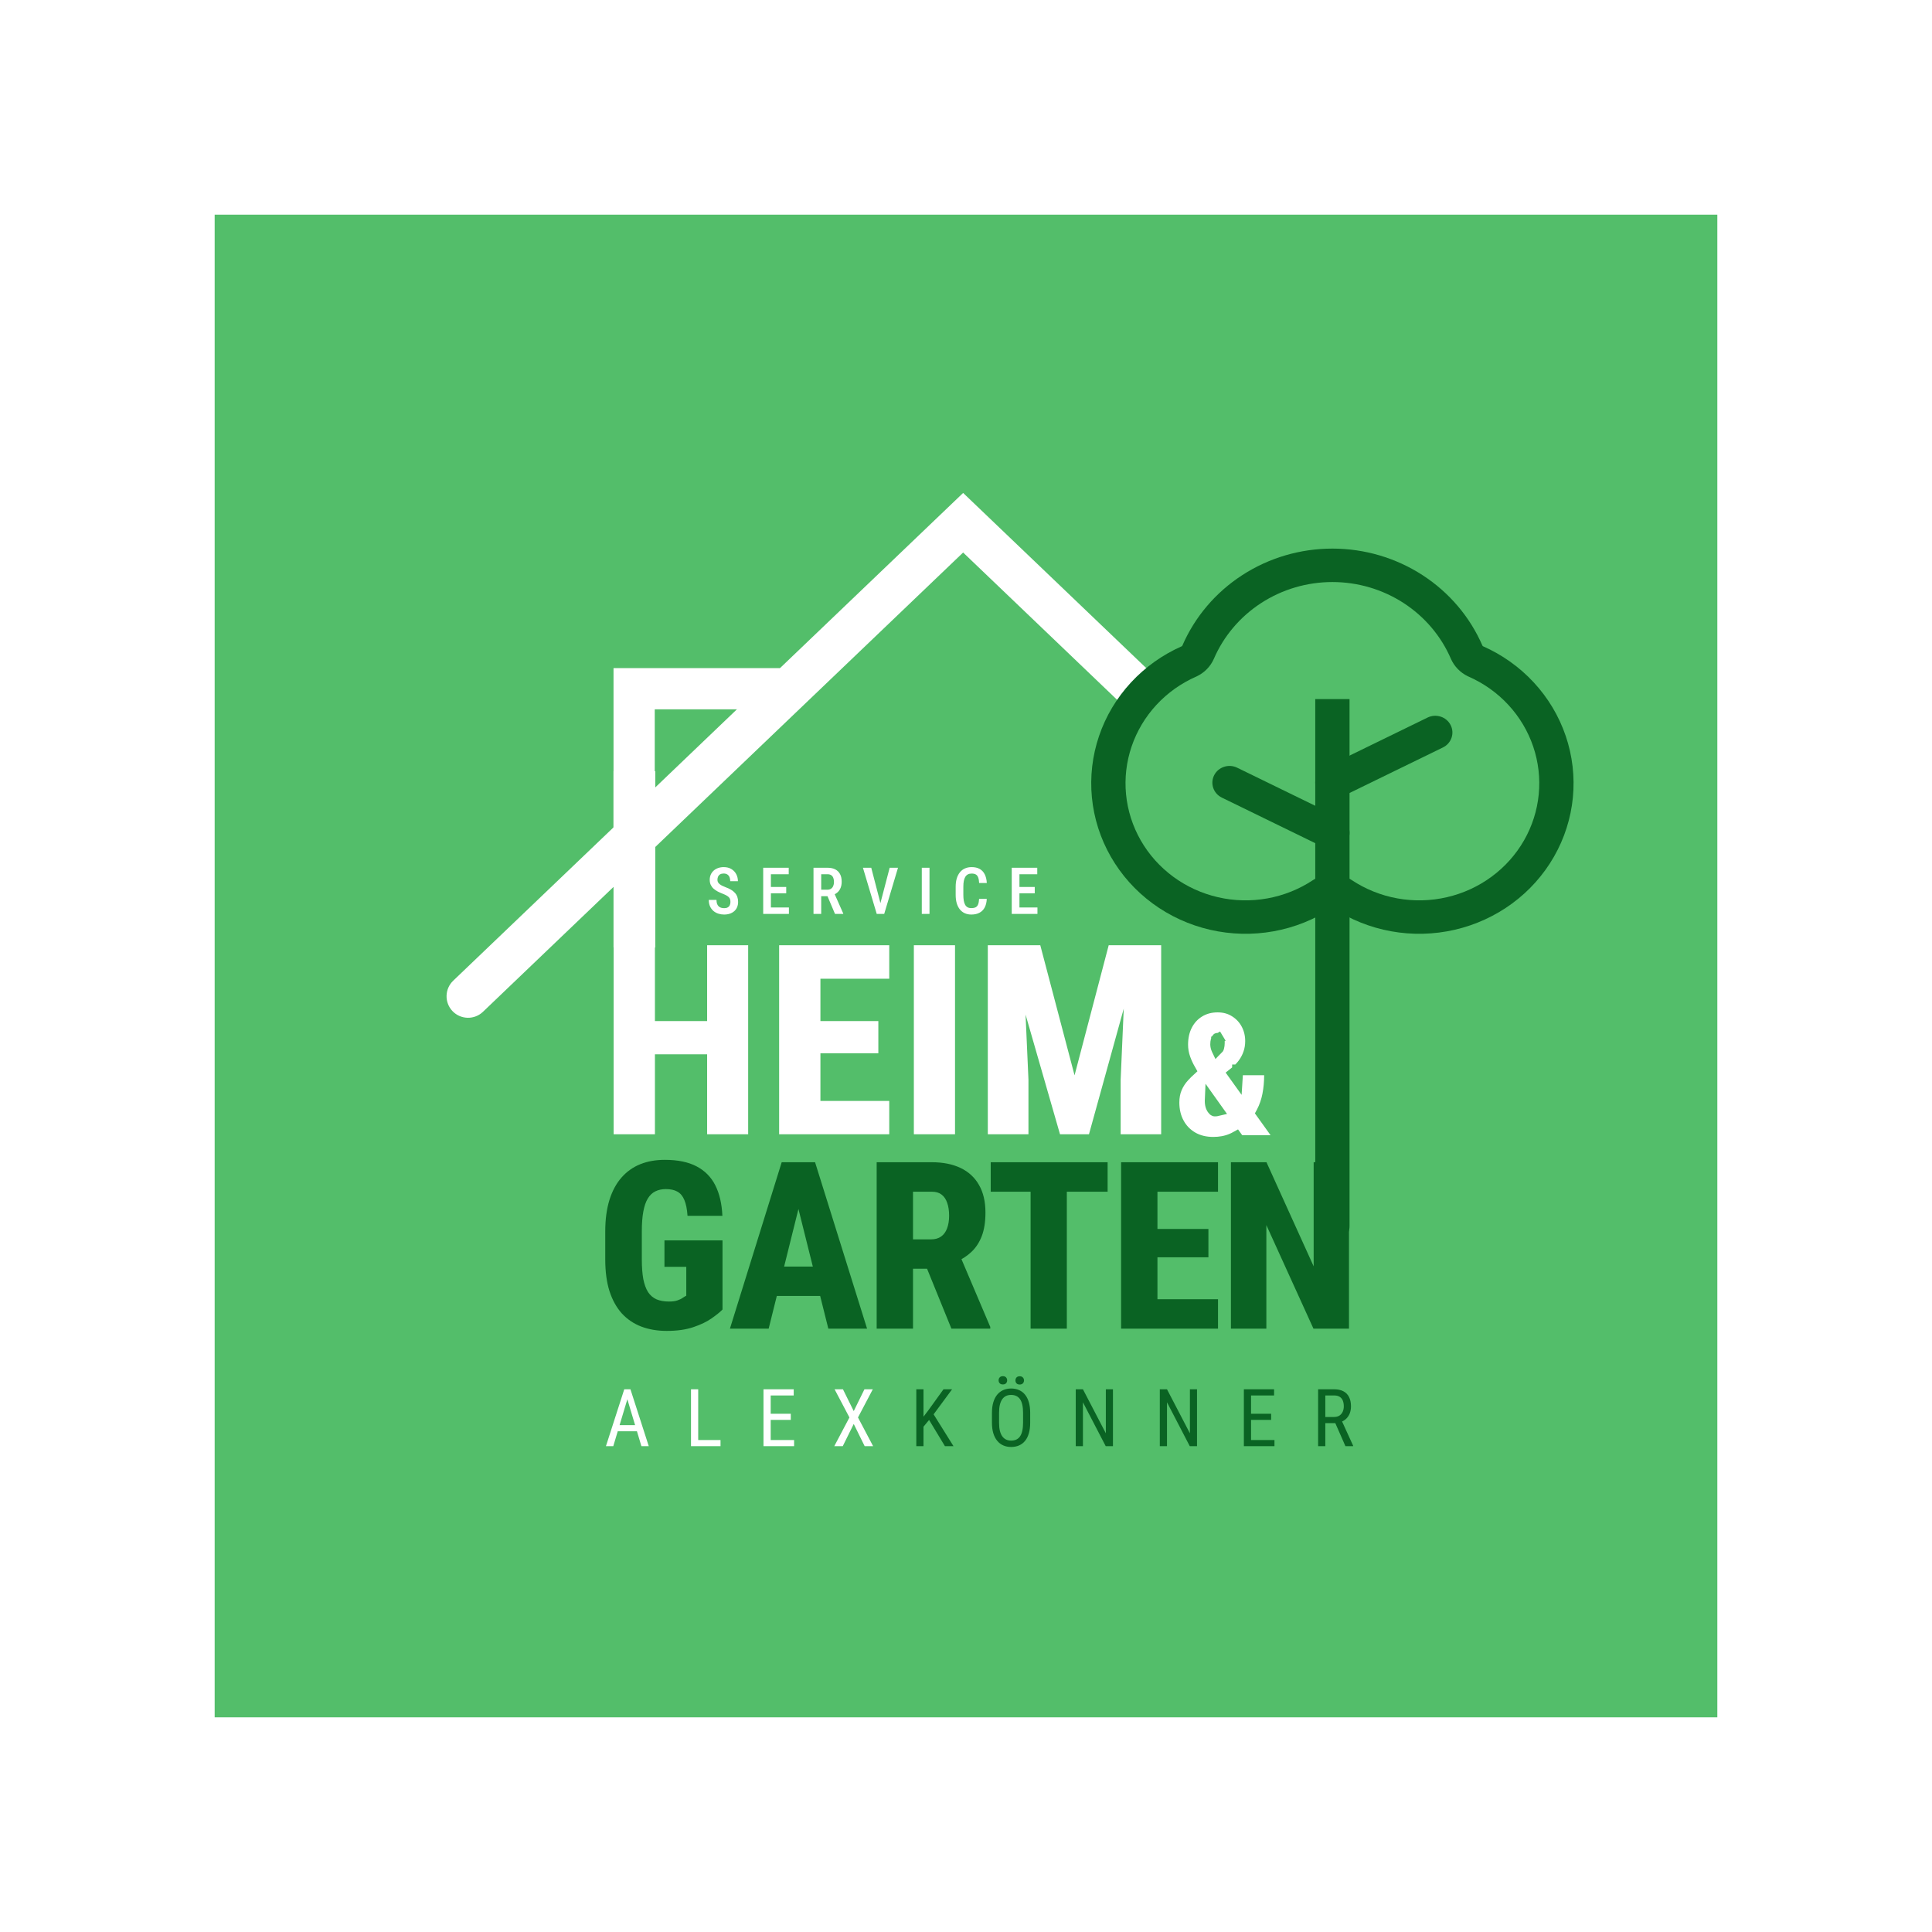 <svg width="261" height="261" viewBox="0 0 261 261" fill="none" xmlns="http://www.w3.org/2000/svg">
<g filter="url(#filter0_d_70_3)">
<rect x="29" y="29" width="203" height="203" fill="#53BE6A"/>
</g>
<path d="M196.988 137.493C196.264 137.493 195.543 137.226 194.979 136.688L130.112 74.641L65.245 136.688C64.085 137.796 62.244 137.758 61.133 136.598C60.023 135.438 60.066 133.597 61.224 132.486L130.112 66.593L198.998 132.483C200.155 133.594 200.199 135.435 199.088 136.595C198.518 137.191 197.756 137.493 196.988 137.493Z" fill="white"/>
<path d="M85.667 115.317C87.207 115.317 88.452 114.07 88.452 112.533V95.825H105.16C106.7 95.825 107.944 94.577 107.944 93.04C107.944 91.503 106.7 90.255 105.16 90.255H82.883V112.533C82.883 114.07 84.127 115.317 85.667 115.317Z" fill="white"/>
<path d="M97.605 167.57V176.909C97.276 177.249 96.787 177.645 96.138 178.098C95.5 178.551 94.677 178.947 93.668 179.287C92.67 179.626 91.471 179.796 90.071 179.796C88.805 179.796 87.658 179.601 86.629 179.21C85.61 178.819 84.735 178.227 84.004 177.434C83.284 176.632 82.728 175.628 82.337 174.424C81.956 173.22 81.766 171.789 81.766 170.132V166.365C81.766 164.729 81.956 163.304 82.337 162.089C82.718 160.875 83.263 159.866 83.974 159.063C84.684 158.261 85.528 157.664 86.505 157.273C87.483 156.882 88.584 156.686 89.809 156.686C91.548 156.686 92.979 156.979 94.101 157.566C95.222 158.153 96.066 159.007 96.632 160.129C97.198 161.25 97.517 162.624 97.59 164.251H92.881C92.819 163.345 92.675 162.63 92.449 162.105C92.233 161.58 91.919 161.204 91.507 160.978C91.106 160.751 90.586 160.638 89.948 160.638C89.413 160.638 88.939 160.741 88.528 160.947C88.126 161.142 87.787 161.467 87.509 161.919C87.241 162.362 87.04 162.949 86.907 163.679C86.773 164.4 86.706 165.285 86.706 166.335V170.132C86.706 171.182 86.773 172.072 86.907 172.803C87.051 173.523 87.267 174.11 87.555 174.563C87.853 175.005 88.234 175.33 88.697 175.535C89.171 175.731 89.732 175.829 90.38 175.829C90.853 175.829 91.234 175.777 91.522 175.674C91.821 175.572 92.063 175.453 92.248 175.319C92.444 175.186 92.598 175.093 92.711 175.041V171.136H89.763V167.57H97.605ZM108.35 161.379L103.842 179.488H98.609L105.602 157.01H108.86L108.35 161.379ZM111.901 179.488L107.378 161.379L106.791 157.01H110.11L117.134 179.488H111.901ZM112.071 171.105V175.072H102.113V171.105H112.071ZM118.432 157.01H125.888C127.391 157.01 128.682 157.268 129.763 157.782C130.844 158.297 131.672 159.058 132.248 160.067C132.835 161.075 133.128 162.321 133.128 163.803C133.128 165.058 132.964 166.118 132.634 166.983C132.305 167.837 131.842 168.547 131.245 169.113C130.648 169.679 129.943 170.137 129.13 170.487L127.571 171.398H121.627L121.612 167.431H125.765C126.32 167.431 126.778 167.302 127.139 167.045C127.499 166.787 127.766 166.422 127.941 165.949C128.127 165.465 128.219 164.894 128.219 164.235C128.219 163.556 128.132 162.974 127.957 162.491C127.792 162.007 127.54 161.636 127.2 161.379C126.871 161.122 126.434 160.993 125.888 160.993H123.341V179.488H118.432V157.01ZM128.528 179.488L124.468 169.499L129.624 169.484L133.777 179.256V179.488H128.528ZM144.121 157.01V179.488H139.227V157.01H144.121ZM149.632 157.01V160.993H133.839V157.01H149.632ZM164.545 175.52V179.488H154.742V175.52H164.545ZM156.363 157.01V179.488H151.454V157.01H156.363ZM163.249 166.026V169.854H154.742V166.026H163.249ZM164.545 157.01V160.993H154.742V157.01H164.545ZM182.238 157.01V179.488H177.437L171.076 165.501V179.488H166.29V157.01H171.092L177.467 171.074V157.01H182.238Z" fill="#0A6323"/>
<path d="M97.177 137.937V142.428H86.757V137.937H97.177ZM88.476 127.692V153.234H82.898V127.692H88.476ZM101.072 127.692V153.234H95.528V127.692H101.072ZM120.132 148.726V153.234H108.992V148.726H120.132ZM110.834 127.692V153.234H105.256V127.692H110.834ZM118.658 137.937V142.288H108.992V137.937H118.658ZM120.132 127.692V132.218H108.992V127.692H120.132ZM129.017 127.692V153.234H123.456V127.692H129.017ZM135.85 127.692H140.534L145.165 145.27L149.779 127.692H154.182L147.112 153.234H143.2L135.85 127.692ZM133.446 127.692H138.13L138.937 145.849V153.234H133.446V127.692ZM152.182 127.692H156.866V153.234H151.393V145.849L152.182 127.692Z" fill="white"/>
<path d="M84.951 188.363L82.849 195.37H81.857L84.333 187.682H84.956L84.951 188.363ZM86.651 195.37L84.55 188.363L84.539 187.682H85.168L87.644 195.37H86.651ZM86.651 192.524V193.359H82.944V192.524H86.651ZM97.337 194.541V195.37H94.147V194.541H97.337ZM94.322 187.682V195.37H93.35V187.682H94.322ZM107.278 194.541V195.37H103.941V194.541H107.278ZM104.115 187.682V195.37H103.143V187.682H104.115ZM106.829 190.988V191.817H103.941V190.988H106.829ZM107.225 187.682V188.516H103.941V187.682H107.225ZM113.876 187.682L115.334 190.629L116.78 187.682H117.91L115.909 191.489L117.953 195.37H116.812L115.334 192.366L113.85 195.37H112.704L114.753 191.489L112.746 187.682H113.876Z" fill="white"/>
<path d="M124.757 187.682V195.37H123.786V187.682H124.757ZM128.622 187.682L125.977 191.268L124.43 193.131L124.255 192.044L125.391 190.555L127.461 187.682H128.622ZM127.656 195.37L125.391 191.621L125.966 190.813L128.812 195.37H127.656ZM139.171 190.861V192.197C139.171 192.739 139.111 193.216 138.991 193.628C138.875 194.036 138.704 194.378 138.479 194.652C138.254 194.927 137.982 195.133 137.666 195.27C137.349 195.407 136.992 195.476 136.594 195.476C136.21 195.476 135.86 195.407 135.543 195.27C135.226 195.133 134.953 194.927 134.725 194.652C134.496 194.378 134.318 194.036 134.191 193.628C134.068 193.216 134.006 192.739 134.006 192.197V190.861C134.006 190.319 134.068 189.844 134.191 189.435C134.314 189.023 134.49 188.68 134.719 188.406C134.948 188.131 135.221 187.925 135.538 187.788C135.855 187.647 136.205 187.577 136.588 187.577C136.986 187.577 137.344 187.647 137.66 187.788C137.981 187.925 138.252 188.131 138.474 188.406C138.699 188.68 138.871 189.023 138.991 189.435C139.111 189.844 139.171 190.319 139.171 190.861ZM138.21 192.197V190.85C138.21 190.428 138.174 190.065 138.104 189.763C138.034 189.456 137.93 189.206 137.792 189.013C137.655 188.819 137.486 188.677 137.285 188.585C137.085 188.49 136.852 188.443 136.588 188.443C136.339 188.443 136.113 188.49 135.913 188.585C135.715 188.677 135.546 188.819 135.406 189.013C135.265 189.206 135.156 189.456 135.078 189.763C135.004 190.065 134.967 190.428 134.967 190.85V192.197C134.967 192.623 135.004 192.989 135.078 193.295C135.156 193.598 135.265 193.848 135.406 194.045C135.55 194.239 135.722 194.383 135.923 194.478C136.124 194.57 136.347 194.615 136.594 194.615C136.858 194.615 137.09 194.57 137.291 194.478C137.495 194.383 137.664 194.239 137.798 194.045C137.935 193.848 138.037 193.598 138.104 193.295C138.174 192.989 138.21 192.623 138.21 192.197ZM134.904 186.478C134.904 186.32 134.953 186.186 135.052 186.077C135.15 185.968 135.293 185.913 135.48 185.913C135.67 185.913 135.814 185.968 135.913 186.077C136.011 186.186 136.06 186.32 136.06 186.478C136.06 186.63 136.011 186.76 135.913 186.869C135.814 186.975 135.67 187.027 135.48 187.027C135.293 187.027 135.15 186.975 135.052 186.869C134.953 186.76 134.904 186.63 134.904 186.478ZM137.18 186.489C137.18 186.33 137.227 186.197 137.322 186.088C137.421 185.978 137.565 185.924 137.755 185.924C137.942 185.924 138.085 185.978 138.183 186.088C138.285 186.197 138.336 186.33 138.336 186.489C138.336 186.64 138.285 186.77 138.183 186.88C138.085 186.985 137.942 187.038 137.755 187.038C137.565 187.038 137.421 186.985 137.322 186.88C137.227 186.77 137.18 186.64 137.18 186.489ZM150.352 187.682V195.37H149.376L146.297 189.441V195.37H145.326V187.682H146.297L149.391 193.628V187.682H150.352ZM161.709 187.682V195.37H160.732L157.653 189.441V195.37H156.682V187.682H157.653L160.748 193.628V187.682H161.709ZM172.172 194.541V195.37H168.835V194.541H172.172ZM169.009 187.682V195.37H168.038V187.682H169.009ZM171.723 190.988V191.817H168.835V190.988H171.723ZM172.119 187.682V188.516H168.835V187.682H172.119ZM178.068 187.682H180.218C180.717 187.682 181.136 187.77 181.474 187.946C181.816 188.122 182.073 188.383 182.245 188.728C182.421 189.069 182.509 189.49 182.509 189.99C182.509 190.342 182.451 190.664 182.335 190.956C182.219 191.245 182.05 191.491 181.828 191.695C181.606 191.896 181.337 192.046 181.02 192.144L180.756 192.255H178.839L178.829 191.426H180.207C180.503 191.426 180.749 191.363 180.946 191.236C181.143 191.106 181.291 190.931 181.39 190.713C181.488 190.495 181.538 190.254 181.538 189.99C181.538 189.694 181.494 189.435 181.406 189.213C181.318 188.992 181.177 188.821 180.983 188.701C180.793 188.578 180.538 188.516 180.218 188.516H179.04V195.37H178.068V187.682ZM181.759 195.37L180.228 191.885L181.237 191.88L182.8 195.307V195.37H181.759Z" fill="#0A6323"/>
<path d="M98.677 121.853C98.677 121.724 98.663 121.61 98.634 121.51C98.609 121.407 98.559 121.314 98.484 121.232C98.41 121.149 98.305 121.067 98.168 120.987C98.033 120.907 97.859 120.826 97.645 120.743C97.4 120.649 97.17 120.546 96.956 120.435C96.744 120.321 96.557 120.192 96.394 120.049C96.234 119.904 96.109 119.734 96.017 119.54C95.926 119.346 95.88 119.12 95.88 118.863C95.88 118.609 95.925 118.378 96.013 118.169C96.105 117.958 96.233 117.777 96.399 117.625C96.567 117.471 96.767 117.353 96.998 117.27C97.23 117.184 97.485 117.141 97.765 117.141C98.168 117.141 98.512 117.227 98.797 117.398C99.085 117.57 99.305 117.799 99.457 118.088C99.611 118.376 99.688 118.696 99.688 119.047H98.651C98.651 118.844 98.62 118.665 98.557 118.508C98.495 118.351 98.397 118.228 98.266 118.139C98.135 118.051 97.965 118.006 97.756 118.006C97.565 118.006 97.407 118.044 97.281 118.118C97.158 118.192 97.067 118.293 97.007 118.422C96.95 118.55 96.921 118.697 96.921 118.863C96.921 118.977 96.945 119.081 96.994 119.176C97.043 119.267 97.112 119.351 97.204 119.428C97.295 119.506 97.407 119.578 97.538 119.647C97.669 119.715 97.821 119.781 97.992 119.844C98.283 119.95 98.537 120.067 98.754 120.195C98.971 120.324 99.15 120.468 99.29 120.628C99.433 120.785 99.538 120.963 99.607 121.163C99.678 121.363 99.714 121.59 99.714 121.844C99.714 122.101 99.669 122.335 99.581 122.546C99.495 122.755 99.37 122.933 99.204 123.082C99.038 123.23 98.839 123.346 98.604 123.429C98.37 123.509 98.108 123.549 97.816 123.549C97.548 123.549 97.29 123.509 97.041 123.429C96.796 123.349 96.576 123.227 96.382 123.065C96.187 122.899 96.033 122.692 95.919 122.444C95.808 122.195 95.752 121.904 95.752 121.57H96.793C96.793 121.77 96.817 121.941 96.865 122.084C96.914 122.224 96.984 122.339 97.075 122.431C97.17 122.519 97.279 122.585 97.405 122.628C97.534 122.668 97.676 122.688 97.834 122.688C98.028 122.688 98.186 122.654 98.309 122.585C98.434 122.514 98.527 122.415 98.587 122.289C98.647 122.164 98.677 122.018 98.677 121.853ZM106.577 122.594V123.463H103.87V122.594H106.577ZM104.144 117.227V123.463H103.103V117.227H104.144ZM106.213 119.822V120.679H103.87V119.822H106.213ZM106.551 117.227V118.101H103.87V117.227H106.551ZM109.898 117.227H111.783C112.194 117.227 112.542 117.298 112.828 117.441C113.113 117.584 113.33 117.795 113.479 118.075C113.63 118.352 113.706 118.696 113.706 119.107C113.706 119.418 113.659 119.693 113.564 119.93C113.473 120.167 113.34 120.366 113.166 120.529C112.992 120.689 112.782 120.813 112.537 120.902L112.232 121.069H110.639L110.635 120.195H111.757C111.96 120.195 112.128 120.151 112.262 120.062C112.397 119.974 112.497 119.851 112.562 119.694C112.631 119.537 112.665 119.358 112.665 119.159C112.665 118.944 112.635 118.759 112.575 118.602C112.515 118.442 112.421 118.319 112.292 118.233C112.164 118.145 111.994 118.101 111.783 118.101H110.939V123.463H109.898V117.227ZM112.802 123.463L111.616 120.662L112.699 120.658L113.916 123.407V123.463H112.802ZM118.86 122.307L120.188 117.227H121.314L119.451 123.463H118.68L118.86 122.307ZM117.699 117.227L119.019 122.307L119.211 123.463H118.44L116.577 117.227H117.699ZM125.569 117.227V123.463H124.528V117.227H125.569ZM132.27 121.429H133.306C133.286 121.88 133.195 122.264 133.032 122.581C132.869 122.895 132.635 123.135 132.33 123.3C132.027 123.466 131.657 123.549 131.22 123.549C130.889 123.549 130.592 123.489 130.33 123.369C130.07 123.249 129.848 123.076 129.666 122.851C129.483 122.622 129.343 122.344 129.246 122.015C129.152 121.687 129.105 121.314 129.105 120.897V119.792C129.105 119.376 129.153 119.003 129.25 118.675C129.35 118.346 129.493 118.068 129.679 117.839C129.864 117.611 130.09 117.438 130.355 117.321C130.624 117.201 130.926 117.141 131.263 117.141C131.694 117.141 132.057 117.224 132.351 117.39C132.645 117.555 132.872 117.798 133.032 118.118C133.192 118.438 133.285 118.827 133.311 119.287H132.274C132.26 118.976 132.217 118.727 132.146 118.542C132.077 118.353 131.971 118.218 131.829 118.135C131.689 118.052 131.5 118.011 131.263 118.011C131.066 118.011 130.896 118.048 130.754 118.122C130.614 118.196 130.498 118.308 130.407 118.456C130.318 118.602 130.251 118.786 130.205 119.009C130.162 119.229 130.141 119.487 130.141 119.784V120.897C130.141 121.183 130.16 121.436 130.197 121.656C130.234 121.875 130.294 122.062 130.377 122.217C130.459 122.368 130.569 122.484 130.706 122.564C130.843 122.641 131.015 122.679 131.22 122.679C131.466 122.679 131.662 122.641 131.807 122.564C131.956 122.486 132.066 122.357 132.137 122.174C132.208 121.991 132.253 121.743 132.27 121.429ZM140.152 122.594V123.463H137.445V122.594H140.152ZM137.72 117.227V123.463H136.679V117.227H137.72ZM139.788 119.822V120.679H137.445V119.822H139.788ZM140.127 117.227V118.101H137.445V117.227H140.127Z" fill="white"/>
<path d="M163.772 83.855L171.009 78.788L180.418 76.617L189.827 79.512L197.065 88.198L204.303 93.988L207.198 104.12L204.303 116.424L203.179 141.778L184.383 132.38L178.971 120.043L162.324 122.214L152.191 114.253L149.296 101.225L155.087 93.988L163.772 83.855Z" fill="#53BE6A"/>
<path fill-rule="evenodd" clip-rule="evenodd" d="M180.024 94.437C181.304 94.437 180.516 94.437 182.313 94.437V165.66C182.313 166.907 181.276 167.919 179.997 167.919C178.718 167.919 177.681 166.907 177.681 165.66V94.437C179.096 94.437 178.745 94.437 180.024 94.437Z" fill="#0A6323"/>
<path fill-rule="evenodd" clip-rule="evenodd" d="M164.028 104.722C164.6 103.606 165.991 103.154 167.135 103.712L181.033 110.489C182.177 111.047 182.641 112.404 182.069 113.52C181.497 114.636 180.105 115.088 178.961 114.53L165.064 107.753C163.919 107.195 163.456 105.838 164.028 104.722Z" fill="#0A6323"/>
<path fill-rule="evenodd" clip-rule="evenodd" d="M195.966 97.945C196.538 99.061 196.074 100.418 194.93 100.976L181.033 107.753C179.889 108.311 178.497 107.859 177.925 106.743C177.353 105.627 177.817 104.27 178.961 103.712L192.859 96.935C194.003 96.377 195.394 96.829 195.966 97.945Z" fill="#0A6323"/>
<path fill-rule="evenodd" clip-rule="evenodd" d="M167.815 77.7C171.425 75.359 175.663 74.111 179.997 74.111C184.331 74.111 188.569 75.359 192.179 77.7C195.778 80.034 198.593 83.349 200.272 87.233C200.286 87.259 200.306 87.281 200.331 87.298C202.941 88.45 205.279 90.115 207.199 92.188C209.138 94.282 210.61 96.746 211.519 99.424C212.429 102.102 212.757 104.935 212.484 107.744C212.21 110.552 211.339 113.274 209.928 115.737C208.517 118.2 206.596 120.349 204.287 122.048C201.978 123.747 199.332 124.959 196.516 125.607C193.701 126.255 190.778 126.324 187.934 125.81C185.101 125.298 182.408 124.219 180.024 122.641C180.016 122.637 180.007 122.635 179.997 122.635C179.987 122.635 179.978 122.637 179.97 122.641C177.586 124.219 174.893 125.298 172.06 125.81C169.216 126.324 166.293 126.255 163.477 125.607C160.662 124.959 158.016 123.747 155.707 122.048C153.398 120.349 151.477 118.2 150.066 115.737C148.654 113.274 147.784 110.552 147.51 107.744C147.237 104.935 147.565 102.102 148.475 99.424C149.384 96.746 150.856 94.282 152.795 92.188C154.715 90.115 157.053 88.45 159.663 87.298C159.688 87.281 159.708 87.259 159.722 87.233C161.401 83.349 164.216 80.034 167.815 77.7ZM179.997 78.629C176.575 78.629 173.23 79.615 170.38 81.462C167.53 83.31 165.304 85.937 163.979 89.014C163.973 89.028 163.967 89.042 163.961 89.055C163.51 90.048 162.72 90.857 161.726 91.344C161.695 91.359 161.664 91.374 161.633 91.388C159.579 92.285 157.74 93.589 156.232 95.217C154.724 96.845 153.58 98.762 152.872 100.845C152.164 102.928 151.909 105.131 152.122 107.316C152.335 109.5 153.012 111.617 154.109 113.533C155.207 115.448 156.701 117.12 158.497 118.441C160.293 119.763 162.351 120.706 164.541 121.209C166.731 121.713 169.004 121.767 171.216 121.367C173.428 120.968 175.531 120.123 177.39 118.888C177.401 118.881 177.412 118.874 177.423 118.867C178.188 118.377 179.082 118.116 179.997 118.116C180.912 118.116 181.806 118.377 182.571 118.867C182.582 118.874 182.593 118.881 182.604 118.888C184.463 120.123 186.566 120.968 188.778 121.367C190.99 121.767 193.263 121.713 195.453 121.209C197.643 120.706 199.701 119.763 201.497 118.441C203.293 117.12 204.787 115.448 205.885 113.533C206.982 111.617 207.659 109.5 207.872 107.316C208.085 105.131 207.83 102.928 207.122 100.845C206.414 98.762 205.27 96.845 203.762 95.217C202.254 93.589 200.415 92.285 198.361 91.388C198.33 91.374 198.299 91.359 198.268 91.344C197.274 90.857 196.484 90.048 196.033 89.055C196.027 89.042 196.021 89.028 196.015 89.014C194.69 85.937 192.464 83.31 189.614 81.462C186.764 79.615 183.419 78.629 179.997 78.629Z" fill="#0A6323"/>
<path d="M160.099 142.984C160.287 143.51 160.537 144.041 160.846 144.578C160.531 144.863 160.242 145.151 159.978 145.441C159.552 145.902 159.214 146.415 158.971 146.979C158.714 147.568 158.597 148.231 158.597 148.952C158.597 149.954 158.807 150.874 159.243 151.696L159.243 151.696L159.245 151.698C159.682 152.512 160.305 153.157 161.102 153.621C161.914 154.094 162.857 154.315 163.904 154.315C164.793 154.315 165.617 154.166 166.362 153.854L166.366 153.853C166.593 153.756 166.817 153.645 167.04 153.52L167.223 153.775L167.439 154.079H167.812H171.642H173.053L172.231 152.933L170.381 150.354C170.405 150.31 170.43 150.265 170.453 150.22C170.832 149.494 171.102 148.708 171.264 147.864L171.264 147.863C171.423 147.029 171.502 146.16 171.502 145.257V144.533H170.777H167.902H167.178V145.257C167.178 145.463 167.17 145.664 167.156 145.86L166.567 145.039L166.838 144.823L166.84 144.821C167.267 144.478 167.637 144.096 167.947 143.675C168.26 143.249 168.503 142.783 168.677 142.28C168.855 141.764 168.941 141.215 168.941 140.64C168.941 139.827 168.762 139.067 168.397 138.372C168.031 137.676 167.51 137.113 166.842 136.694C166.157 136.251 165.366 136.041 164.499 136.041C163.576 136.041 162.736 136.256 162.006 136.711C161.289 137.151 160.736 137.762 160.348 138.528C159.959 139.297 159.776 140.169 159.776 141.123C159.776 141.761 159.884 142.382 160.099 142.984ZM164.639 141.554C164.633 141.579 164.59 141.678 164.416 141.846C164.408 141.829 164.399 141.811 164.391 141.794C164.274 141.535 164.223 141.298 164.223 141.079C164.223 140.856 164.249 140.67 164.293 140.516C164.339 140.378 164.39 140.311 164.424 140.279L164.425 140.278C164.429 140.274 164.432 140.272 164.433 140.272C164.434 140.271 164.434 140.271 164.436 140.27C164.438 140.269 164.453 140.264 164.488 140.264C164.505 140.264 164.513 140.266 164.514 140.266C164.515 140.266 164.515 140.266 164.515 140.266C164.515 140.266 164.515 140.266 164.515 140.266L164.515 140.266C164.516 140.267 164.521 140.27 164.531 140.28C164.541 140.291 164.557 140.31 164.576 140.341L165.195 139.967L164.576 140.341C164.684 140.52 164.729 140.691 164.729 140.865C164.729 141.104 164.7 141.328 164.642 141.541L164.642 141.541L164.639 141.554ZM163.486 148.538L164.555 150.038C164.405 150.075 164.256 150.092 164.106 150.092C164.071 150.092 164.017 150.085 163.93 150.012C163.828 149.919 163.718 149.772 163.617 149.539C163.533 149.328 163.482 149.062 163.482 148.727C163.482 148.664 163.483 148.601 163.486 148.538Z" fill="white" stroke="#53BE6A" stroke-width="1.448"/>
<rect x="82.883" y="104.185" width="5.639" height="23.809" fill="white"/>
<defs>
<filter id="filter0_d_70_3" x="0" y="0" width="261" height="261" filterUnits="userSpaceOnUse" color-interpolation-filters="sRGB">
<feFlood flood-opacity="0" result="BackgroundImageFix"/>
<feColorMatrix in="SourceAlpha" type="matrix" values="0 0 0 0 0 0 0 0 0 0 0 0 0 0 0 0 0 0 127 0" result="hardAlpha"/>
<feMorphology radius="6" operator="dilate" in="SourceAlpha" result="effect1_dropShadow_70_3"/>
<feOffset/>
<feGaussianBlur stdDeviation="11.5"/>
<feComposite in2="hardAlpha" operator="out"/>
<feColorMatrix type="matrix" values="0 0 0 0 0.039 0 0 0 0 0.388 0 0 0 0 0.139 0 0 0 0.25 0"/>
<feBlend mode="normal" in2="BackgroundImageFix" result="effect1_dropShadow_70_3"/>
<feBlend mode="normal" in="SourceGraphic" in2="effect1_dropShadow_70_3" result="shape"/>
</filter>
</defs>
</svg>
